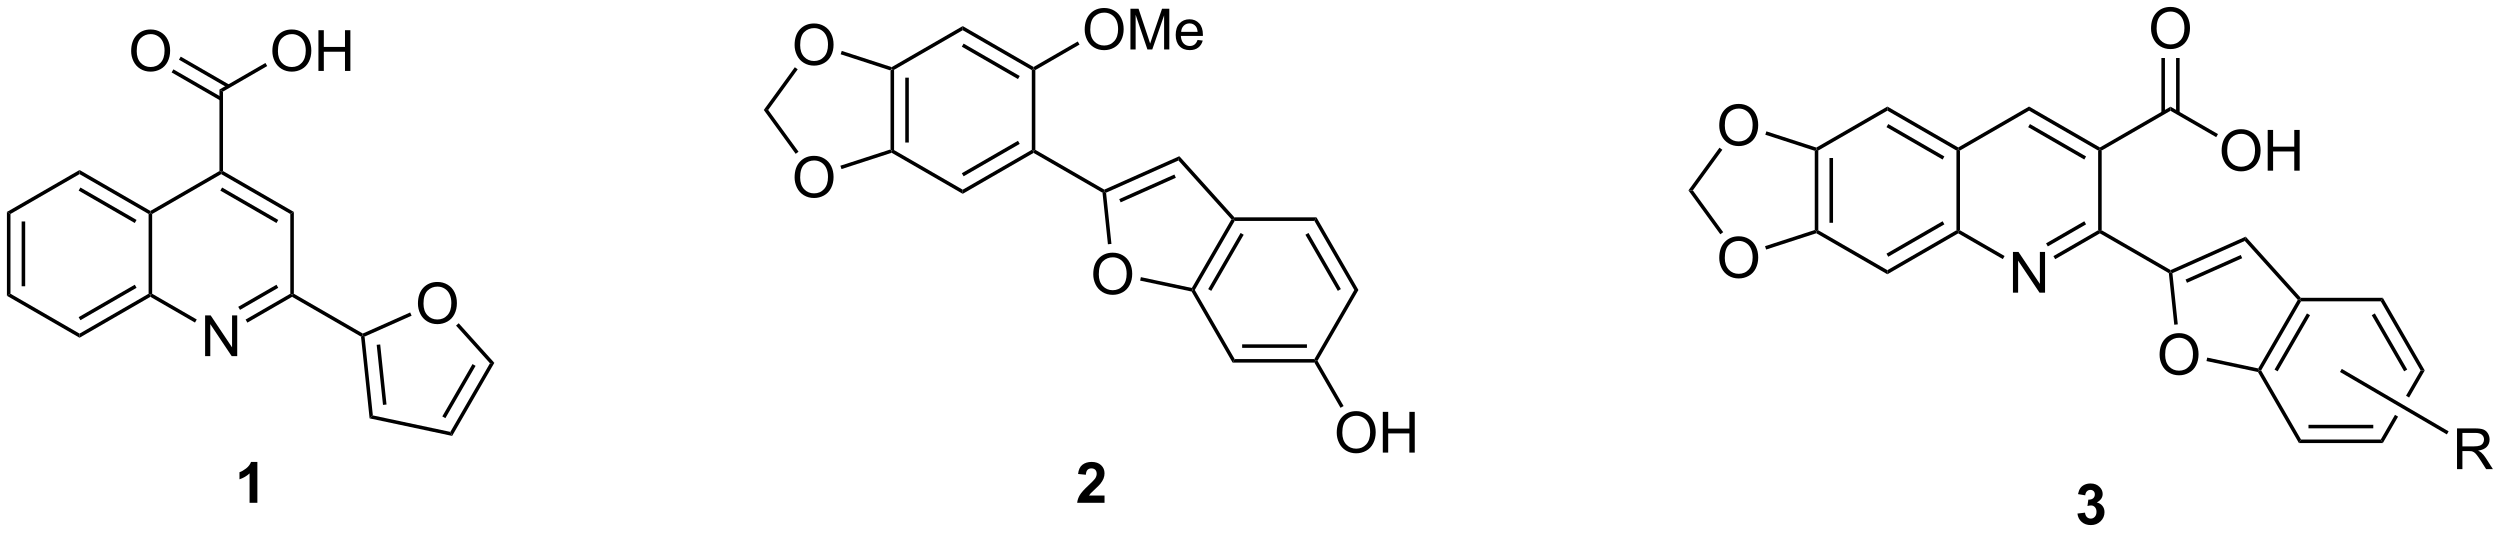 <?xml version="1.0" encoding="UTF-8"?>
<!DOCTYPE svg PUBLIC '-//W3C//DTD SVG 1.0//EN'
          'http://www.w3.org/TR/2001/REC-SVG-20010904/DTD/svg10.dtd'>
<svg stroke-dasharray="none" shape-rendering="auto" xmlns="http://www.w3.org/2000/svg" font-family="'Dialog'" text-rendering="auto" width="964" fill-opacity="1" color-interpolation="auto" color-rendering="auto" preserveAspectRatio="xMidYMid meet" font-size="12px" viewBox="0 0 964 206" fill="black" xmlns:xlink="http://www.w3.org/1999/xlink" stroke="black" image-rendering="auto" stroke-miterlimit="10" stroke-linecap="square" stroke-linejoin="miter" font-style="normal" stroke-width="1" height="206" stroke-dashoffset="0" font-weight="normal" stroke-opacity="1"
><!--Generated by the Batik Graphics2D SVG Generator--><defs id="genericDefs"
  /><g
  ><defs id="defs1"
    ><clipPath clipPathUnits="userSpaceOnUse" id="clipPath1"
      ><path d="M0.646 1.131 L362.113 1.131 L362.113 78.056 L0.646 78.056 L0.646 1.131 Z"
      /></clipPath
      ><clipPath clipPathUnits="userSpaceOnUse" id="clipPath2"
      ><path d="M-1.328 28.082 L-1.328 102.868 L350.089 102.868 L350.089 28.082 Z"
      /></clipPath
    ></defs
    ><g transform="scale(2.667,2.667) translate(-0.646,-1.131) matrix(1.029,0,0,1.029,2.012,-27.754)"
    ><path d="M123.798 37.969 L124.048 37.788 L124.298 37.932 L124.298 49.144 L124.048 49.288 L123.798 49.106 ZM125.868 38.983 L125.868 48.093 L126.368 48.093 L126.368 38.983 Z" stroke="none" clip-path="url(#clipPath2)"
    /></g
    ><g transform="matrix(2.743,0,0,2.743,3.643,-77.027)"
    ><path d="M124.019 49.56 L124.048 49.288 L124.298 49.144 L134.007 54.749 L134.007 55.327 Z" stroke="none" clip-path="url(#clipPath2)"
    /></g
    ><g transform="matrix(2.743,0,0,2.743,3.643,-77.027)"
    ><path d="M134.007 55.327 L134.007 54.749 L143.717 49.144 L143.967 49.288 L143.967 49.577 ZM134.132 52.864 L142.022 48.309 L141.772 47.876 L133.882 52.431 Z" stroke="none" clip-path="url(#clipPath2)"
    /></g
    ><g transform="matrix(2.743,0,0,2.743,3.643,-77.027)"
    ><path d="M144.217 49.144 L143.967 49.288 L143.717 49.144 L143.717 37.932 L143.967 37.788 L144.217 37.932 Z" stroke="none" clip-path="url(#clipPath2)"
    /></g
    ><g transform="matrix(2.743,0,0,2.743,3.643,-77.027)"
    ><path d="M143.967 37.499 L143.967 37.788 L143.717 37.932 L134.007 32.327 L134.007 31.749 ZM142.022 38.766 L134.132 34.212 L133.882 34.645 L141.772 39.199 Z" stroke="none" clip-path="url(#clipPath2)"
    /></g
    ><g transform="matrix(2.743,0,0,2.743,3.643,-77.027)"
    ><path d="M134.007 31.749 L134.007 32.327 L124.298 37.932 L124.048 37.788 L124.019 37.516 Z" stroke="none" clip-path="url(#clipPath2)"
    /></g
    ><g transform="matrix(2.743,0,0,2.743,3.643,-77.027)"
    ><path d="M110.374 34.42 Q110.374 32.993 111.14 32.188 Q111.905 31.381 113.116 31.381 Q113.908 31.381 114.543 31.761 Q115.181 32.139 115.515 32.816 Q115.851 33.493 115.851 34.352 Q115.851 35.225 115.499 35.912 Q115.147 36.6 114.502 36.954 Q113.858 37.308 113.111 37.308 Q112.304 37.308 111.666 36.917 Q111.03 36.524 110.702 35.85 Q110.374 35.173 110.374 34.42 ZM111.155 34.431 Q111.155 35.467 111.71 36.063 Q112.267 36.657 113.108 36.657 Q113.963 36.657 114.515 36.056 Q115.069 35.454 115.069 34.35 Q115.069 33.649 114.832 33.128 Q114.595 32.608 114.14 32.321 Q113.686 32.032 113.119 32.032 Q112.314 32.032 111.733 32.587 Q111.155 33.139 111.155 34.431 Z" stroke="none" clip-path="url(#clipPath2)"
    /></g
    ><g transform="matrix(2.743,0,0,2.743,3.643,-77.027)"
    ><path d="M110.374 53.027 Q110.374 51.6 111.14 50.796 Q111.905 49.988 113.116 49.988 Q113.908 49.988 114.543 50.369 Q115.181 50.746 115.515 51.423 Q115.851 52.1 115.851 52.96 Q115.851 53.832 115.499 54.52 Q115.147 55.207 114.502 55.561 Q113.858 55.916 113.111 55.916 Q112.304 55.916 111.666 55.525 Q111.03 55.132 110.702 54.457 Q110.374 53.78 110.374 53.027 ZM111.155 53.038 Q111.155 54.074 111.71 54.671 Q112.267 55.264 113.108 55.264 Q113.963 55.264 114.515 54.663 Q115.069 54.061 115.069 52.957 Q115.069 52.257 114.832 51.736 Q114.595 51.215 114.14 50.928 Q113.686 50.639 113.119 50.639 Q112.314 50.639 111.733 51.194 Q111.155 51.746 111.155 53.038 Z" stroke="none" clip-path="url(#clipPath2)"
    /></g
    ><g transform="matrix(2.743,0,0,2.743,3.643,-77.027)"
    ><path d="M124.019 37.516 L124.048 37.788 L123.798 37.969 L116.848 35.711 L117.002 35.236 Z" stroke="none" clip-path="url(#clipPath2)"
    /></g
    ><g transform="matrix(2.743,0,0,2.743,3.643,-77.027)"
    ><path d="M110.405 37.533 L110.81 37.827 L106.66 43.538 L106.042 43.538 Z" stroke="none" clip-path="url(#clipPath2)"
    /></g
    ><g transform="matrix(2.743,0,0,2.743,3.643,-77.027)"
    ><path d="M106.042 43.538 L106.66 43.538 L110.928 49.412 L110.524 49.706 Z" stroke="none" clip-path="url(#clipPath2)"
    /></g
    ><g transform="matrix(2.743,0,0,2.743,3.643,-77.027)"
    ><path d="M116.966 51.852 L116.811 51.376 L123.798 49.106 L124.048 49.288 L124.019 49.56 Z" stroke="none" clip-path="url(#clipPath2)"
    /></g
    ><g transform="matrix(2.743,0,0,2.743,3.643,-77.027)"
    ><path d="M143.967 49.577 L143.967 49.288 L144.217 49.144 L153.906 54.738 L153.891 55.018 L153.656 55.171 Z" stroke="none" clip-path="url(#clipPath2)"
    /></g
    ><g transform="matrix(2.743,0,0,2.743,3.643,-77.027)"
    ><path d="M152.357 66.641 Q152.357 65.214 153.122 64.409 Q153.888 63.602 155.099 63.602 Q155.89 63.602 156.526 63.982 Q157.164 64.36 157.497 65.037 Q157.833 65.714 157.833 66.573 Q157.833 67.445 157.482 68.133 Q157.13 68.82 156.484 69.175 Q155.841 69.529 155.094 69.529 Q154.286 69.529 153.648 69.138 Q153.013 68.745 152.685 68.07 Q152.357 67.393 152.357 66.641 ZM153.138 66.651 Q153.138 67.688 153.692 68.284 Q154.25 68.878 155.091 68.878 Q155.945 68.878 156.497 68.276 Q157.052 67.675 157.052 66.57 Q157.052 65.87 156.815 65.349 Q156.578 64.828 156.122 64.542 Q155.669 64.253 155.101 64.253 Q154.297 64.253 153.716 64.808 Q153.138 65.36 153.138 66.651 Z" stroke="none" clip-path="url(#clipPath2)"
    /></g
    ><g transform="matrix(2.743,0,0,2.743,3.643,-77.027)"
    ><path d="M153.656 55.171 L153.891 55.018 L154.159 55.172 L154.915 62.368 L154.418 62.42 Z" stroke="none" clip-path="url(#clipPath2)"
    /></g
    ><g transform="matrix(2.743,0,0,2.743,3.643,-77.027)"
    ><path d="M158.948 67.53 L159.052 67.041 L166.216 68.564 L166.342 68.846 L166.181 69.067 Z" stroke="none" clip-path="url(#clipPath2)"
    /></g
    ><g transform="matrix(2.743,0,0,2.743,3.643,-77.027)"
    ><path d="M166.631 68.846 L166.342 68.846 L166.216 68.564 L171.785 58.919 L172.092 58.887 L172.237 59.137 ZM168.949 68.971 L173.504 61.082 L173.071 60.832 L168.516 68.721 Z" stroke="none" clip-path="url(#clipPath2)"
    /></g
    ><g transform="matrix(2.743,0,0,2.743,3.643,-77.027)"
    ><path d="M172.203 58.637 L172.092 58.887 L171.785 58.919 L164.333 50.643 L164.462 50.038 Z" stroke="none" clip-path="url(#clipPath2)"
    /></g
    ><g transform="matrix(2.743,0,0,2.743,3.643,-77.027)"
    ><path d="M164.462 50.038 L164.333 50.643 L154.159 55.172 L153.891 55.018 L153.906 54.738 ZM163.764 52.615 L156.006 56.069 L156.209 56.526 L163.967 53.072 Z" stroke="none" clip-path="url(#clipPath2)"
    /></g
    ><g transform="matrix(2.743,0,0,2.743,3.643,-77.027)"
    ><path d="M166.181 69.067 L166.342 68.846 L166.631 68.846 L172.237 78.555 L171.948 79.055 Z" stroke="none" clip-path="url(#clipPath2)"
    /></g
    ><g transform="matrix(2.743,0,0,2.743,3.643,-77.027)"
    ><path d="M171.948 79.055 L172.237 78.555 L183.448 78.555 L183.592 78.805 L183.448 79.055 ZM173.287 76.985 L182.397 76.985 L182.397 76.485 L173.287 76.485 Z" stroke="none" clip-path="url(#clipPath2)"
    /></g
    ><g transform="matrix(2.743,0,0,2.743,3.643,-77.027)"
    ><path d="M183.881 78.805 L183.592 78.805 L183.448 78.555 L189.054 68.846 L189.631 68.846 Z" stroke="none" clip-path="url(#clipPath2)"
    /></g
    ><g transform="matrix(2.743,0,0,2.743,3.643,-77.027)"
    ><path d="M189.631 68.846 L189.054 68.846 L183.448 59.137 L183.737 58.637 ZM187.168 68.721 L182.614 60.832 L182.181 61.082 L186.736 68.971 Z" stroke="none" clip-path="url(#clipPath2)"
    /></g
    ><g transform="matrix(2.743,0,0,2.743,3.643,-77.027)"
    ><path d="M183.737 58.637 L183.448 59.137 L172.237 59.137 L172.092 58.887 L172.203 58.637 Z" stroke="none" clip-path="url(#clipPath2)"
    /></g
    ><g transform="matrix(2.743,0,0,2.743,3.643,-77.027)"
    ><path d="M151.154 32.244 Q151.154 30.817 151.92 30.012 Q152.686 29.205 153.897 29.205 Q154.688 29.205 155.324 29.585 Q155.962 29.962 156.295 30.64 Q156.631 31.317 156.631 32.176 Q156.631 33.048 156.279 33.736 Q155.928 34.423 155.282 34.778 Q154.639 35.132 153.891 35.132 Q153.084 35.132 152.446 34.741 Q151.811 34.348 151.482 33.673 Q151.154 32.996 151.154 32.244 ZM151.936 32.254 Q151.936 33.291 152.49 33.887 Q153.048 34.481 153.889 34.481 Q154.743 34.481 155.295 33.879 Q155.85 33.278 155.85 32.173 Q155.85 31.473 155.613 30.952 Q155.376 30.431 154.92 30.145 Q154.467 29.856 153.899 29.856 Q153.095 29.856 152.514 30.41 Q151.936 30.962 151.936 32.254 ZM157.583 35.033 L157.583 29.306 L158.723 29.306 L160.08 33.361 Q160.268 33.926 160.354 34.207 Q160.45 33.895 160.658 33.291 L162.028 29.306 L163.049 29.306 L163.049 35.033 L162.317 35.033 L162.317 30.238 L160.653 35.033 L159.971 35.033 L158.315 30.158 L158.315 35.033 L157.583 35.033 ZM167.02 33.697 L167.747 33.785 Q167.575 34.423 167.109 34.775 Q166.645 35.127 165.924 35.127 Q165.012 35.127 164.479 34.567 Q163.947 34.004 163.947 32.994 Q163.947 31.947 164.487 31.369 Q165.025 30.791 165.885 30.791 Q166.716 30.791 167.242 31.358 Q167.77 31.923 167.77 32.95 Q167.77 33.012 167.768 33.137 L164.674 33.137 Q164.713 33.822 165.059 34.186 Q165.408 34.548 165.927 34.548 Q166.315 34.548 166.588 34.345 Q166.862 34.142 167.02 33.697 ZM164.713 32.559 L167.028 32.559 Q166.981 32.035 166.762 31.775 Q166.427 31.369 165.893 31.369 Q165.408 31.369 165.078 31.694 Q164.747 32.017 164.713 32.559 Z" stroke="none" clip-path="url(#clipPath2)"
    /></g
    ><g transform="matrix(2.743,0,0,2.743,3.643,-77.027)"
    ><path d="M144.217 37.932 L143.967 37.788 L143.967 37.499 L150.179 33.912 L150.429 34.345 Z" stroke="none" clip-path="url(#clipPath2)"
    /></g
    ><g transform="matrix(2.743,0,0,2.743,3.643,-77.027)"
    ><path d="M153.942 97.745 L153.942 98.766 L150.095 98.766 Q150.158 98.188 150.47 97.669 Q150.783 97.151 151.705 96.297 Q152.447 95.604 152.614 95.36 Q152.84 95.019 152.84 94.688 Q152.84 94.321 152.642 94.123 Q152.447 93.925 152.098 93.925 Q151.754 93.925 151.551 94.133 Q151.348 94.339 151.317 94.821 L150.223 94.711 Q150.322 93.805 150.838 93.412 Q151.353 93.016 152.127 93.016 Q152.973 93.016 153.457 93.474 Q153.942 93.93 153.942 94.61 Q153.942 94.995 153.804 95.347 Q153.666 95.696 153.364 96.078 Q153.166 96.331 152.645 96.808 Q152.127 97.284 151.986 97.44 Q151.848 97.597 151.762 97.745 L153.942 97.745 Z" stroke="none" clip-path="url(#clipPath2)"
    /></g
    ><g transform="matrix(2.743,0,0,2.743,3.643,-77.027)"
    ><path d="M-0.356 57.875 L0.144 58.164 L0.144 69.375 L-0.356 69.664 ZM1.714 59.215 L1.714 68.324 L2.214 68.324 L2.214 59.215 Z" stroke="none" clip-path="url(#clipPath2)"
    /></g
    ><g transform="matrix(2.743,0,0,2.743,3.643,-77.027)"
    ><path d="M-0.356 69.664 L0.144 69.375 L9.853 74.981 L9.853 75.558 Z" stroke="none" clip-path="url(#clipPath2)"
    /></g
    ><g transform="matrix(2.743,0,0,2.743,3.643,-77.027)"
    ><path d="M9.853 75.558 L9.853 74.981 L19.562 69.375 L19.812 69.519 L19.812 69.808 ZM9.978 73.096 L17.867 68.541 L17.617 68.108 L9.728 72.663 Z" stroke="none" clip-path="url(#clipPath2)"
    /></g
    ><g transform="matrix(2.743,0,0,2.743,3.643,-77.027)"
    ><path d="M20.062 69.375 L19.812 69.519 L19.562 69.375 L19.562 58.164 L19.812 58.019 L20.062 58.164 Z" stroke="none" clip-path="url(#clipPath2)"
    /></g
    ><g transform="matrix(2.743,0,0,2.743,3.643,-77.027)"
    ><path d="M19.812 57.731 L19.812 58.019 L19.562 58.164 L9.853 52.558 L9.853 51.981 ZM17.867 58.998 L9.978 54.443 L9.728 54.876 L17.617 59.431 Z" stroke="none" clip-path="url(#clipPath2)"
    /></g
    ><g transform="matrix(2.743,0,0,2.743,3.643,-77.027)"
    ><path d="M9.853 51.981 L9.853 52.558 L0.144 58.164 L-0.356 57.875 Z" stroke="none" clip-path="url(#clipPath2)"
    /></g
    ><g transform="matrix(2.743,0,0,2.743,3.643,-77.027)"
    ><path d="M27.506 78.144 L27.506 72.418 L28.285 72.418 L31.293 76.913 L31.293 72.418 L32.019 72.418 L32.019 78.144 L31.241 78.144 L28.233 73.644 L28.233 78.144 L27.506 78.144 Z" stroke="none" clip-path="url(#clipPath2)"
    /></g
    ><g transform="matrix(2.743,0,0,2.743,3.643,-77.027)"
    ><path d="M19.812 69.808 L19.812 69.519 L20.062 69.375 L26.331 72.994 L26.081 73.427 Z" stroke="none" clip-path="url(#clipPath2)"
    /></g
    ><g transform="matrix(2.743,0,0,2.743,3.643,-77.027)"
    ><path d="M33.447 73.436 L33.197 73.003 L39.481 69.375 L39.731 69.519 L39.731 69.808 ZM32.412 71.644 L37.786 68.541 L37.536 68.108 L32.162 71.211 Z" stroke="none" clip-path="url(#clipPath2)"
    /></g
    ><g transform="matrix(2.743,0,0,2.743,3.643,-77.027)"
    ><path d="M39.981 69.375 L39.731 69.519 L39.481 69.375 L39.481 58.164 L39.981 57.875 Z" stroke="none" clip-path="url(#clipPath2)"
    /></g
    ><g transform="matrix(2.743,0,0,2.743,3.643,-77.027)"
    ><path d="M39.981 57.875 L39.481 58.164 L29.772 52.558 L29.772 52.269 L30.022 52.125 ZM37.786 58.998 L29.897 54.443 L29.647 54.876 L37.536 59.431 Z" stroke="none" clip-path="url(#clipPath2)"
    /></g
    ><g transform="matrix(2.743,0,0,2.743,3.643,-77.027)"
    ><path d="M29.522 52.125 L29.772 52.269 L29.772 52.558 L20.062 58.164 L19.812 58.019 L19.812 57.731 Z" stroke="none" clip-path="url(#clipPath2)"
    /></g
    ><g transform="matrix(2.743,0,0,2.743,3.643,-77.027)"
    ><path d="M30.022 52.125 L29.772 52.269 L29.522 52.125 L29.522 40.665 L30.022 40.954 Z" stroke="none" clip-path="url(#clipPath2)"
    /></g
    ><g transform="matrix(2.743,0,0,2.743,3.643,-77.027)"
    ><path d="M36.959 35.265 Q36.959 33.838 37.725 33.033 Q38.491 32.226 39.702 32.226 Q40.493 32.226 41.129 32.606 Q41.767 32.984 42.1 33.661 Q42.436 34.338 42.436 35.197 Q42.436 36.07 42.084 36.757 Q41.733 37.445 41.087 37.799 Q40.444 38.153 39.697 38.153 Q38.889 38.153 38.251 37.763 Q37.616 37.369 37.288 36.695 Q36.959 36.018 36.959 35.265 ZM37.741 35.276 Q37.741 36.312 38.295 36.908 Q38.853 37.502 39.694 37.502 Q40.548 37.502 41.1 36.901 Q41.655 36.299 41.655 35.195 Q41.655 34.494 41.418 33.974 Q41.181 33.453 40.725 33.166 Q40.272 32.877 39.704 32.877 Q38.9 32.877 38.319 33.432 Q37.741 33.984 37.741 35.276 ZM43.435 38.054 L43.435 32.328 L44.193 32.328 L44.193 34.679 L47.169 34.679 L47.169 32.328 L47.927 32.328 L47.927 38.054 L47.169 38.054 L47.169 35.354 L44.193 35.354 L44.193 38.054 L43.435 38.054 Z" stroke="none" clip-path="url(#clipPath2)"
    /></g
    ><g transform="matrix(2.743,0,0,2.743,3.643,-77.027)"
    ><path d="M30.022 40.954 L29.522 40.665 L35.984 36.934 L36.234 37.367 Z" stroke="none" clip-path="url(#clipPath2)"
    /></g
    ><g transform="matrix(2.743,0,0,2.743,3.643,-77.027)"
    ><path d="M17.11 35.265 Q17.11 33.838 17.876 33.033 Q18.641 32.226 19.852 32.226 Q20.644 32.226 21.279 32.606 Q21.917 32.984 22.251 33.661 Q22.587 34.338 22.587 35.197 Q22.587 36.07 22.235 36.757 Q21.884 37.445 21.238 37.799 Q20.595 38.153 19.847 38.153 Q19.04 38.153 18.402 37.763 Q17.766 37.369 17.438 36.695 Q17.11 36.018 17.11 35.265 ZM17.891 35.276 Q17.891 36.312 18.446 36.908 Q19.003 37.502 19.845 37.502 Q20.699 37.502 21.251 36.901 Q21.805 36.299 21.805 35.195 Q21.805 34.494 21.569 33.974 Q21.331 33.453 20.876 33.166 Q20.423 32.877 19.855 32.877 Q19.05 32.877 18.47 33.432 Q17.891 33.984 17.891 35.276 Z" stroke="none" clip-path="url(#clipPath2)"
    /></g
    ><g transform="matrix(2.743,0,0,2.743,3.643,-77.027)"
    ><path d="M30.928 39.997 L24.08 36.043 L23.83 36.476 L30.678 40.43 ZM29.897 41.784 L23.048 37.83 L22.798 38.263 L29.647 42.217 Z" stroke="none" clip-path="url(#clipPath2)"
    /></g
    ><g transform="matrix(2.743,0,0,2.743,3.643,-77.027)"
    ><path d="M39.731 69.808 L39.731 69.519 L39.981 69.375 L49.67 74.969 L49.656 75.249 L49.42 75.402 Z" stroke="none" clip-path="url(#clipPath2)"
    /></g
    ><g transform="matrix(2.743,0,0,2.743,3.643,-77.027)"
    ><path d="M57.425 70.758 Q57.425 69.331 58.19 68.526 Q58.956 67.719 60.167 67.719 Q60.958 67.719 61.594 68.099 Q62.232 68.477 62.565 69.154 Q62.901 69.831 62.901 70.69 Q62.901 71.563 62.55 72.25 Q62.198 72.938 61.552 73.292 Q60.909 73.646 60.161 73.646 Q59.354 73.646 58.716 73.255 Q58.081 72.862 57.753 72.188 Q57.425 71.51 57.425 70.758 ZM58.206 70.768 Q58.206 71.805 58.761 72.401 Q59.318 72.995 60.159 72.995 Q61.013 72.995 61.565 72.393 Q62.12 71.792 62.12 70.688 Q62.12 69.987 61.883 69.466 Q61.646 68.945 61.19 68.659 Q60.737 68.37 60.169 68.37 Q59.365 68.37 58.784 68.925 Q58.206 69.477 58.206 70.768 Z" stroke="none" clip-path="url(#clipPath2)"
    /></g
    ><g transform="matrix(2.743,0,0,2.743,3.643,-77.027)"
    ><path d="M49.42 75.402 L49.656 75.249 L49.923 75.404 L51.087 86.48 L50.628 86.893 ZM51.623 76.555 L52.511 85.001 L53.008 84.948 L52.12 76.503 Z" stroke="none" clip-path="url(#clipPath2)"
    /></g
    ><g transform="matrix(2.743,0,0,2.743,3.643,-77.027)"
    ><path d="M50.628 86.893 L51.087 86.48 L61.981 88.795 L62.232 89.36 Z" stroke="none" clip-path="url(#clipPath2)"
    /></g
    ><g transform="matrix(2.743,0,0,2.743,3.643,-77.027)"
    ><path d="M62.232 89.36 L61.981 88.795 L67.549 79.15 L68.164 79.086 ZM61.282 86.865 L65.528 79.511 L65.095 79.261 L60.849 86.615 Z" stroke="none" clip-path="url(#clipPath2)"
    /></g
    ><g transform="matrix(2.743,0,0,2.743,3.643,-77.027)"
    ><path d="M68.164 79.086 L67.549 79.15 L62.782 73.856 L63.154 73.522 Z" stroke="none" clip-path="url(#clipPath2)"
    /></g
    ><g transform="matrix(2.743,0,0,2.743,3.643,-77.027)"
    ><path d="M56.33 72.004 L56.534 72.461 L49.923 75.404 L49.656 75.249 L49.67 74.969 Z" stroke="none" clip-path="url(#clipPath2)"
    /></g
    ><g transform="matrix(2.743,0,0,2.743,3.643,-77.027)"
    ><path d="M34.852 98.766 L33.756 98.766 L33.756 94.628 Q33.154 95.19 32.337 95.461 L32.337 94.464 Q32.766 94.323 33.269 93.933 Q33.774 93.539 33.962 93.016 L34.852 93.016 L34.852 98.766 Z" stroke="none" clip-path="url(#clipPath2)"
    /></g
    ><g transform="matrix(2.743,0,0,2.743,3.643,-77.027)"
    ><path d="M253.782 49.279 L254.032 49.097 L254.282 49.242 L254.282 60.453 L254.032 60.597 L253.782 60.416 ZM255.852 50.293 L255.852 59.402 L256.352 59.402 L256.352 50.293 Z" stroke="none" clip-path="url(#clipPath2)"
    /></g
    ><g transform="matrix(2.743,0,0,2.743,3.643,-77.027)"
    ><path d="M254.003 60.87 L254.032 60.597 L254.282 60.453 L263.991 66.059 L263.991 66.636 Z" stroke="none" clip-path="url(#clipPath2)"
    /></g
    ><g transform="matrix(2.743,0,0,2.743,3.643,-77.027)"
    ><path d="M263.991 66.636 L263.991 66.059 L273.7 60.453 L273.95 60.597 L273.95 60.886 ZM264.116 64.174 L272.005 59.619 L271.755 59.186 L263.866 63.741 Z" stroke="none" clip-path="url(#clipPath2)"
    /></g
    ><g transform="matrix(2.743,0,0,2.743,3.643,-77.027)"
    ><path d="M274.2 60.453 L273.95 60.597 L273.7 60.453 L273.7 49.242 L273.95 49.097 L274.2 49.242 Z" stroke="none" clip-path="url(#clipPath2)"
    /></g
    ><g transform="matrix(2.743,0,0,2.743,3.643,-77.027)"
    ><path d="M273.95 48.809 L273.95 49.097 L273.7 49.242 L263.991 43.636 L263.991 43.059 ZM272.005 50.076 L264.116 45.521 L263.866 45.954 L271.755 50.509 Z" stroke="none" clip-path="url(#clipPath2)"
    /></g
    ><g transform="matrix(2.743,0,0,2.743,3.643,-77.027)"
    ><path d="M263.991 43.059 L263.991 43.636 L254.282 49.242 L254.032 49.097 L254.003 48.825 Z" stroke="none" clip-path="url(#clipPath2)"
    /></g
    ><g transform="matrix(2.743,0,0,2.743,3.643,-77.027)"
    ><path d="M281.644 69.222 L281.644 63.496 L282.422 63.496 L285.43 67.991 L285.43 63.496 L286.157 63.496 L286.157 69.222 L285.378 69.222 L282.37 64.722 L282.37 69.222 L281.644 69.222 Z" stroke="none" clip-path="url(#clipPath2)"
    /></g
    ><g transform="matrix(2.743,0,0,2.743,3.643,-77.027)"
    ><path d="M273.95 60.886 L273.95 60.597 L274.2 60.453 L280.469 64.072 L280.219 64.505 Z" stroke="none" clip-path="url(#clipPath2)"
    /></g
    ><g transform="matrix(2.743,0,0,2.743,3.643,-77.027)"
    ><path d="M287.584 64.514 L287.334 64.082 L293.619 60.453 L293.869 60.597 L293.869 60.886 ZM286.549 62.722 L291.924 59.619 L291.674 59.186 L286.299 62.289 Z" stroke="none" clip-path="url(#clipPath2)"
    /></g
    ><g transform="matrix(2.743,0,0,2.743,3.643,-77.027)"
    ><path d="M294.119 60.453 L293.869 60.597 L293.619 60.453 L293.619 49.242 L293.869 49.097 L294.119 49.242 Z" stroke="none" clip-path="url(#clipPath2)"
    /></g
    ><g transform="matrix(2.743,0,0,2.743,3.643,-77.027)"
    ><path d="M293.869 48.809 L293.869 49.097 L293.619 49.242 L283.909 43.636 L283.909 43.059 ZM291.924 50.076 L284.034 45.521 L283.784 45.954 L291.674 50.509 Z" stroke="none" clip-path="url(#clipPath2)"
    /></g
    ><g transform="matrix(2.743,0,0,2.743,3.643,-77.027)"
    ><path d="M283.909 43.059 L283.909 43.636 L274.2 49.242 L273.95 49.097 L273.95 48.809 Z" stroke="none" clip-path="url(#clipPath2)"
    /></g
    ><g transform="matrix(2.743,0,0,2.743,3.643,-77.027)"
    ><path d="M240.357 45.73 Q240.357 44.303 241.123 43.498 Q241.889 42.691 243.1 42.691 Q243.891 42.691 244.527 43.071 Q245.165 43.449 245.498 44.126 Q245.834 44.803 245.834 45.662 Q245.834 46.534 245.482 47.222 Q245.131 47.909 244.485 48.264 Q243.842 48.618 243.094 48.618 Q242.287 48.618 241.649 48.227 Q241.014 47.834 240.685 47.159 Q240.357 46.482 240.357 45.73 ZM241.139 45.74 Q241.139 46.777 241.693 47.373 Q242.251 47.967 243.092 47.967 Q243.946 47.967 244.498 47.365 Q245.053 46.764 245.053 45.659 Q245.053 44.959 244.816 44.438 Q244.579 43.917 244.123 43.631 Q243.67 43.342 243.102 43.342 Q242.298 43.342 241.717 43.896 Q241.139 44.449 241.139 45.74 Z" stroke="none" clip-path="url(#clipPath2)"
    /></g
    ><g transform="matrix(2.743,0,0,2.743,3.643,-77.027)"
    ><path d="M240.357 64.337 Q240.357 62.91 241.123 62.105 Q241.889 61.298 243.1 61.298 Q243.891 61.298 244.527 61.678 Q245.165 62.056 245.498 62.733 Q245.834 63.41 245.834 64.269 Q245.834 65.142 245.482 65.829 Q245.131 66.517 244.485 66.871 Q243.842 67.225 243.094 67.225 Q242.287 67.225 241.649 66.835 Q241.014 66.441 240.685 65.767 Q240.357 65.09 240.357 64.337 ZM241.139 64.347 Q241.139 65.384 241.693 65.98 Q242.251 66.574 243.092 66.574 Q243.946 66.574 244.498 65.972 Q245.053 65.371 245.053 64.267 Q245.053 63.566 244.816 63.045 Q244.579 62.525 244.123 62.238 Q243.67 61.949 243.102 61.949 Q242.298 61.949 241.717 62.504 Q241.139 63.056 241.139 64.347 Z" stroke="none" clip-path="url(#clipPath2)"
    /></g
    ><g transform="matrix(2.743,0,0,2.743,3.643,-77.027)"
    ><path d="M254.003 48.825 L254.032 49.097 L253.782 49.279 L246.831 47.021 L246.986 46.545 Z" stroke="none" clip-path="url(#clipPath2)"
    /></g
    ><g transform="matrix(2.743,0,0,2.743,3.643,-77.027)"
    ><path d="M240.388 48.843 L240.793 49.137 L236.644 54.847 L236.026 54.847 Z" stroke="none" clip-path="url(#clipPath2)"
    /></g
    ><g transform="matrix(2.743,0,0,2.743,3.643,-77.027)"
    ><path d="M236.026 54.847 L236.644 54.847 L240.912 60.722 L240.507 61.016 Z" stroke="none" clip-path="url(#clipPath2)"
    /></g
    ><g transform="matrix(2.743,0,0,2.743,3.643,-77.027)"
    ><path d="M246.949 63.162 L246.794 62.686 L253.782 60.416 L254.032 60.597 L254.003 60.87 Z" stroke="none" clip-path="url(#clipPath2)"
    /></g
    ><g transform="matrix(2.743,0,0,2.743,3.643,-77.027)"
    ><path d="M294.119 49.242 L293.869 49.097 L293.869 48.809 L303.793 43.079 L303.793 43.656 Z" stroke="none" clip-path="url(#clipPath2)"
    /></g
    ><g transform="matrix(2.743,0,0,2.743,3.643,-77.027)"
    ><path d="M293.869 60.886 L293.869 60.597 L294.119 60.453 L303.808 66.047 L303.793 66.328 L303.558 66.48 Z" stroke="none" clip-path="url(#clipPath2)"
    /></g
    ><g transform="matrix(2.743,0,0,2.743,3.643,-77.027)"
    ><path d="M302.259 77.951 Q302.259 76.523 303.024 75.719 Q303.79 74.912 305.001 74.912 Q305.792 74.912 306.428 75.292 Q307.066 75.669 307.399 76.346 Q307.735 77.023 307.735 77.883 Q307.735 78.755 307.384 79.443 Q307.032 80.13 306.386 80.484 Q305.743 80.839 304.995 80.839 Q304.188 80.839 303.55 80.448 Q302.915 80.055 302.587 79.38 Q302.259 78.703 302.259 77.951 ZM303.04 77.961 Q303.04 78.997 303.594 79.594 Q304.152 80.188 304.993 80.188 Q305.847 80.188 306.399 79.586 Q306.954 78.984 306.954 77.88 Q306.954 77.18 306.717 76.659 Q306.48 76.138 306.024 75.852 Q305.571 75.562 305.003 75.562 Q304.199 75.562 303.618 76.117 Q303.04 76.669 303.04 77.961 Z" stroke="none" clip-path="url(#clipPath2)"
    /></g
    ><g transform="matrix(2.743,0,0,2.743,3.643,-77.027)"
    ><path d="M303.558 66.48 L303.793 66.328 L304.061 66.482 L304.817 73.678 L304.32 73.73 Z" stroke="none" clip-path="url(#clipPath2)"
    /></g
    ><g transform="matrix(2.743,0,0,2.743,3.643,-77.027)"
    ><path d="M308.85 78.839 L308.954 78.35 L316.118 79.873 L316.244 80.156 L316.083 80.377 Z" stroke="none" clip-path="url(#clipPath2)"
    /></g
    ><g transform="matrix(2.743,0,0,2.743,3.643,-77.027)"
    ><path d="M316.533 80.156 L316.244 80.156 L316.118 79.873 L321.687 70.229 L321.994 70.196 L322.139 70.446 ZM318.851 80.281 L323.406 72.391 L322.973 72.141 L318.418 80.031 Z" stroke="none" clip-path="url(#clipPath2)"
    /></g
    ><g transform="matrix(2.743,0,0,2.743,3.643,-77.027)"
    ><path d="M322.106 69.946 L321.994 70.196 L321.687 70.229 L314.235 61.952 L314.363 61.348 Z" stroke="none" clip-path="url(#clipPath2)"
    /></g
    ><g transform="matrix(2.743,0,0,2.743,3.643,-77.027)"
    ><path d="M314.363 61.348 L314.235 61.952 L304.061 66.482 L303.793 66.328 L303.808 66.047 ZM313.666 63.924 L305.908 67.379 L306.111 67.835 L313.869 64.381 Z" stroke="none" clip-path="url(#clipPath2)"
    /></g
    ><g transform="matrix(2.743,0,0,2.743,3.643,-77.027)"
    ><path d="M316.083 80.377 L316.244 80.156 L316.533 80.156 L322.139 89.865 L321.85 90.365 Z" stroke="none" clip-path="url(#clipPath2)"
    /></g
    ><g transform="matrix(2.743,0,0,2.743,3.643,-77.027)"
    ><path d="M321.85 90.365 L322.139 89.865 L333.35 89.865 L333.639 90.365 ZM323.189 88.295 L332.299 88.295 L332.299 87.795 L323.189 87.795 Z" stroke="none" clip-path="url(#clipPath2)"
    /></g
    ><g transform="matrix(2.743,0,0,2.743,3.643,-77.027)"
    ><path d="M338.955 80.156 L336.902 83.713 L337.333 83.965 L337.333 83.965 L339.533 80.156 ZM335.352 86.398 L333.35 89.865 L333.639 90.365 L335.783 86.65 L335.783 86.65 L335.352 86.398 Z" stroke="none" clip-path="url(#clipPath2)"
    /></g
    ><g transform="matrix(2.743,0,0,2.743,3.643,-77.027)"
    ><path d="M339.533 80.156 L338.955 80.156 L333.35 70.446 L333.639 69.946 ZM337.07 80.031 L332.516 72.141 L332.083 72.391 L336.637 80.281 Z" stroke="none" clip-path="url(#clipPath2)"
    /></g
    ><g transform="matrix(2.743,0,0,2.743,3.643,-77.027)"
    ><path d="M333.639 69.946 L333.35 70.446 L322.139 70.446 L321.994 70.196 L322.106 69.946 Z" stroke="none" clip-path="url(#clipPath2)"
    /></g
    ><g transform="matrix(2.743,0,0,2.743,3.643,-77.027)"
    ><path d="M290.71 100.276 L291.772 100.148 Q291.822 100.555 292.043 100.771 Q292.267 100.984 292.585 100.984 Q292.923 100.984 293.155 100.727 Q293.389 100.469 293.389 100.031 Q293.389 99.617 293.165 99.375 Q292.944 99.133 292.624 99.133 Q292.413 99.133 292.118 99.213 L292.241 98.32 Q292.686 98.331 292.921 98.127 Q293.155 97.922 293.155 97.581 Q293.155 97.292 292.983 97.12 Q292.811 96.948 292.525 96.948 Q292.243 96.948 292.043 97.143 Q291.845 97.338 291.803 97.713 L290.79 97.542 Q290.897 97.023 291.108 96.713 Q291.322 96.401 291.702 96.224 Q292.085 96.047 292.556 96.047 Q293.366 96.047 293.853 96.562 Q294.257 96.984 294.257 97.516 Q294.257 98.268 293.431 98.719 Q293.923 98.823 294.217 99.19 Q294.514 99.557 294.514 100.078 Q294.514 100.831 293.962 101.365 Q293.413 101.896 292.592 101.896 Q291.814 101.896 291.301 101.448 Q290.79 101 290.71 100.276 Z" stroke="none" clip-path="url(#clipPath2)"
    /></g
    ><g transform="matrix(2.743,0,0,2.743,3.643,-77.027)"
    ><path d="M310.981 49.283 Q310.981 47.856 311.747 47.052 Q312.512 46.244 313.723 46.244 Q314.515 46.244 315.15 46.625 Q315.788 47.002 316.122 47.679 Q316.458 48.356 316.458 49.216 Q316.458 50.088 316.106 50.776 Q315.755 51.463 315.109 51.817 Q314.466 52.172 313.718 52.172 Q312.911 52.172 312.273 51.781 Q311.637 51.388 311.309 50.713 Q310.981 50.036 310.981 49.283 ZM311.762 49.294 Q311.762 50.33 312.317 50.927 Q312.874 51.52 313.716 51.52 Q314.57 51.52 315.122 50.919 Q315.676 50.317 315.676 49.213 Q315.676 48.513 315.44 47.992 Q315.202 47.471 314.747 47.184 Q314.294 46.895 313.726 46.895 Q312.921 46.895 312.341 47.45 Q311.762 48.002 311.762 49.294 ZM317.456 52.072 L317.456 46.346 L318.214 46.346 L318.214 48.697 L321.191 48.697 L321.191 46.346 L321.949 46.346 L321.949 52.072 L321.191 52.072 L321.191 49.372 L318.214 49.372 L318.214 52.072 L317.456 52.072 Z" stroke="none" clip-path="url(#clipPath2)"
    /></g
    ><g transform="matrix(2.743,0,0,2.743,3.643,-77.027)"
    ><path d="M303.793 43.656 L303.793 43.079 L310.466 46.931 L310.216 47.364 Z" stroke="none" clip-path="url(#clipPath2)"
    /></g
    ><g transform="matrix(2.743,0,0,2.743,3.643,-77.027)"
    ><path d="M301.056 32.093 Q301.056 30.666 301.822 29.862 Q302.588 29.054 303.799 29.054 Q304.59 29.054 305.226 29.434 Q305.864 29.812 306.197 30.489 Q306.533 31.166 306.533 32.026 Q306.533 32.898 306.181 33.586 Q305.83 34.273 305.184 34.627 Q304.541 34.981 303.793 34.981 Q302.986 34.981 302.348 34.591 Q301.713 34.197 301.385 33.523 Q301.056 32.846 301.056 32.093 ZM301.838 32.104 Q301.838 33.14 302.392 33.737 Q302.95 34.33 303.791 34.33 Q304.645 34.33 305.197 33.729 Q305.752 33.127 305.752 32.023 Q305.752 31.323 305.515 30.802 Q305.278 30.281 304.822 29.994 Q304.369 29.705 303.801 29.705 Q302.997 29.705 302.416 30.26 Q301.838 30.812 301.838 32.104 Z" stroke="none" clip-path="url(#clipPath2)"
    /></g
    ><g transform="matrix(2.743,0,0,2.743,3.643,-77.027)"
    ><path d="M305.075 43.963 L305.075 36.234 L304.575 36.234 L304.575 43.963 ZM303.012 43.963 L303.012 36.234 L302.512 36.234 L302.512 43.963 Z" stroke="none" clip-path="url(#clipPath2)"
    /></g
    ><g transform="matrix(2.743,0,0,2.743,3.643,-77.027)"
    ><path d="M344.07 94.032 L344.07 88.305 L346.609 88.305 Q347.374 88.305 347.773 88.459 Q348.171 88.612 348.408 89.003 Q348.648 89.394 348.648 89.868 Q348.648 90.477 348.252 90.896 Q347.859 91.313 347.033 91.425 Q347.335 91.571 347.491 91.711 Q347.822 92.016 348.119 92.472 L349.116 94.032 L348.163 94.032 L347.406 92.839 Q347.072 92.323 346.856 92.05 Q346.642 91.776 346.473 91.667 Q346.304 91.558 346.127 91.516 Q345.999 91.487 345.705 91.487 L344.827 91.487 L344.827 94.032 L344.07 94.032 ZM344.827 90.831 L346.455 90.831 Q346.976 90.831 347.267 90.724 Q347.562 90.618 347.713 90.381 Q347.866 90.144 347.866 89.868 Q347.866 89.461 347.57 89.201 Q347.275 88.938 346.64 88.938 L344.827 88.938 L344.827 90.831 Z" stroke="none" clip-path="url(#clipPath2)"
    /></g
    ><g transform="matrix(2.743,0,0,2.743,3.643,-77.027)"
    ><path d="M327.618 80.371 L327.87 79.94 L342.891 88.719 L342.638 89.151 Z" stroke="none" clip-path="url(#clipPath2)"
    /></g
    ><g transform="matrix(2.743,0,0,2.743,3.643,-77.027)"
    ><path d="M186.585 88.916 Q186.585 87.489 187.351 86.684 Q188.117 85.877 189.327 85.877 Q190.119 85.877 190.755 86.257 Q191.393 86.635 191.726 87.312 Q192.062 87.989 192.062 88.848 Q192.062 89.72 191.71 90.408 Q191.359 91.095 190.713 91.45 Q190.07 91.804 189.322 91.804 Q188.515 91.804 187.877 91.413 Q187.242 91.02 186.913 90.345 Q186.585 89.668 186.585 88.916 ZM187.367 88.926 Q187.367 89.963 187.921 90.559 Q188.478 91.153 189.32 91.153 Q190.174 91.153 190.726 90.551 Q191.281 89.95 191.281 88.845 Q191.281 88.145 191.044 87.624 Q190.807 87.103 190.351 86.817 Q189.898 86.528 189.33 86.528 Q188.525 86.528 187.945 87.082 Q187.367 87.635 187.367 88.926 ZM193.061 91.705 L193.061 85.978 L193.818 85.978 L193.818 88.33 L196.795 88.33 L196.795 85.978 L197.553 85.978 L197.553 91.705 L196.795 91.705 L196.795 89.004 L193.818 89.004 L193.818 91.705 L193.061 91.705 Z" stroke="none" clip-path="url(#clipPath2)"
    /></g
    ><g transform="matrix(2.743,0,0,2.743,3.643,-77.027)"
    ><path d="M183.448 79.055 L183.592 78.805 L183.881 78.805 L187.55 85.16 L187.117 85.41 Z" stroke="none" clip-path="url(#clipPath2)"
    /></g
  ></g
></svg
>
